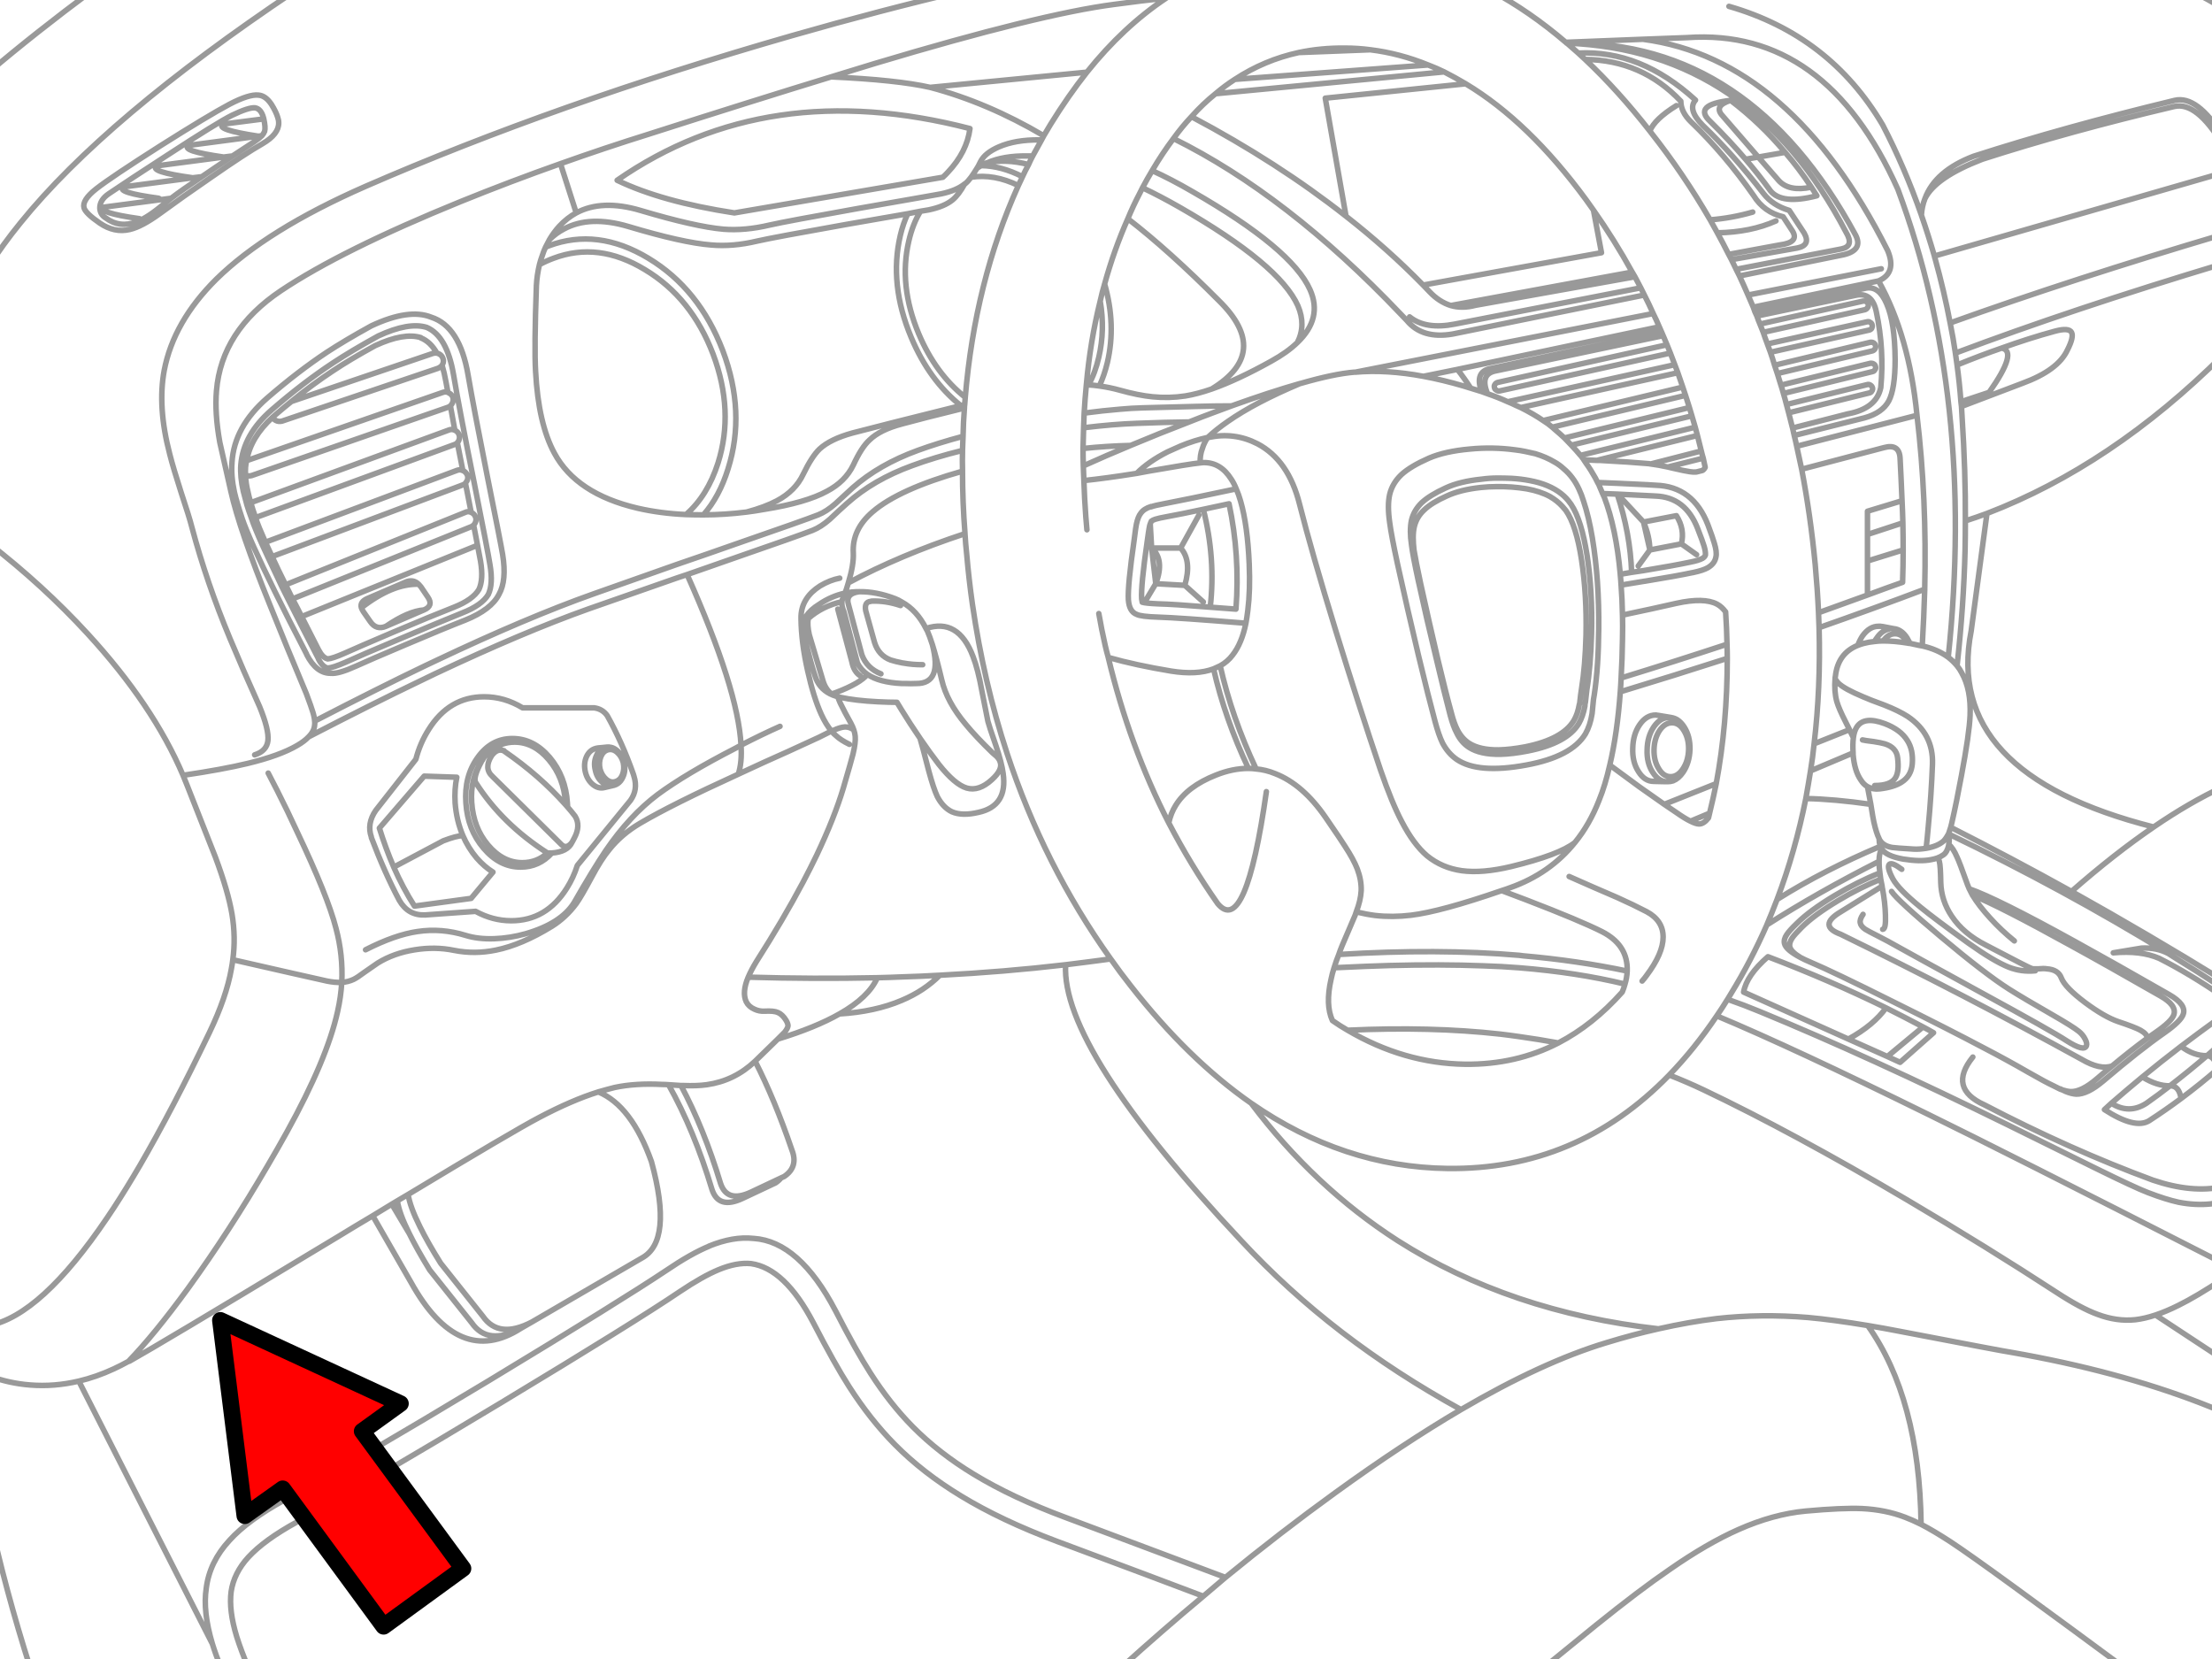 <?xml version="1.0" encoding="utf-8"?>

<!DOCTYPE svg PUBLIC "-//W3C//DTD SVG 1.1//EN" "http://www.w3.org/Graphics/SVG/1.1/DTD/svg11.dtd">
<svg version="1.1" id="Layer_1" xmlns="http://www.w3.org/2000/svg" xmlns:xlink="http://www.w3.org/1999/xlink" x="0px" y="0px"
	 width="400px" height="300px" viewBox="0 0 400 300" style="enable-background:new 0 0 400 300;" xml:space="preserve">
<style type="text/css">
<![CDATA[
	.st0{fill:#FF0000;stroke:#000000;stroke-width:3;stroke-linecap:round;stroke-linejoin:round;stroke-miterlimit:10;}
	.st1{fill:none;stroke:#999999;stroke-linecap:round;stroke-linejoin:round;stroke-miterlimit:3;}
]]>
</style>
<path class="st1" d="M-2,98.25c6.533,5.067,12.467,10.5,17.8,16.3c7.934,8.633,13.7,17.184,17.3,25.65
	c4.769-0.7,8.667-1.417,11.7-2.15c3.867-0.933,6.85-2.017,8.95-3.25c0.867-0.5,1.55-1.017,2.05-1.55c0.7-0.7,1.067-1.433,1.1-2.2
	c0.033-0.2,0.033-0.417,0-0.65c-0.031-0.5-0.148-1.066-0.35-1.7c-0.167-0.567-0.55-1.65-1.15-3.25
	c-2.467-5.867-4.648-11.184-6.55-15.95c-3.7-9.133-6.065-16.017-7.1-20.65c-1.2-5.267-1.867-8.217-2-8.85
	c-0.633-3.533-0.833-6.65-0.602-9.35C39.75,63.417,43.617,57.4,50.75,52.6c7.367-4.934,18.217-10.317,32.55-16.15
	c6-2.434,12.017-4.717,18.05-6.85c5.333-1.9,10.667-3.684,16-5.35c12.7-4.067,23.685-7.517,32.95-10.35
	c2.833-0.867,5.5-1.683,8-2.45c19.8-5.934,34.184-9.483,43.15-10.65c3.166-0.433,6.314-0.816,9.448-1.15
	c0.666-0.467,1.352-0.9,2.052-1.3 M312.65,1.15c12.166,3.5,21.435,10.65,27.8,21.45c2.666,5.133,5,10.566,7,16.3
	c0.066-1.066,0.283-2.066,0.649-3c1.231-3.333,4.167-5.883,8.801-7.65c10.966-3.533,23.083-6.9,36.351-10.1
	c2.699-0.633,5.601,1.517,8.699,6.45 M348.1,35.9c1.267-2.566,4.717-4.933,10.351-7.1c10.436-3.367,22.019-6.55,34.75-9.55
	c2.7-0.6,5.616,1.717,8.75,6.95 M328.55,35.4c-4.233,1.1-7.033,0.8-8.399-0.9c-1.367-1.9-2.867-3.8-4.5-5.7
	c-1.934-2.267-4.065-4.55-6.398-6.85c-2.136-2-0.9-3.267,3.698-3.8c3.602,2.733,6.885,5.867,9.852,9.4
	c1.7,1.967,3.283,4.067,4.75,6.3C327.884,34.35,328.217,34.867,328.55,35.4L328.55,35.4z M325,44.85l-11.9,2.1
	c0.301,0.6,0.584,1.183,0.851,1.75l19.102-3.7c1.5-0.333,1.767-1.317,0.8-2.95c-11.466-22-28.3-33.417-50.5-34.25
	c0.667,0.6,1.353,1.2,2.051,1.8c7.5-0.4,14.566,2.433,21.199,8.5c-1,1.133-0.566,2.65,1.301,4.55c3.666,3.5,7.333,7.617,11,12.35
	c1.102,1.433,2.649,2.45,4.649,3.05l2.7,4.1C327.082,43.617,326.666,44.517,325,44.85z M340.198,48.6l-24.1,4.75
	c0.301,0.733,0.617,1.467,0.95,2.2l22.648-4.75c2.233-0.966,2.783-2.8,1.649-5.5c-11.63-23.1-26.38-35.833-44.247-38.2l-13.95,0.55
	c0.066,0.033,0.116,0.083,0.149,0.15h0.05c22.11-0.349,39.51,11.218,52.2,34.7c0.934,1.8,0.231,2.983-2.102,3.55l-18.898,3.85
	c0.531,1.133,1.05,2.283,1.55,3.45 M347.448,38.9c0.833,2.4,1.616,4.867,2.352,7.4l52.148-15.05 M349.8,46.3
	c0.031,0.2,0.084,0.383,0.148,0.55c1.066,3.833,1.968,7.683,2.7,11.55c14.768-5.3,31.199-10.633,49.3-16 M354.698,73.5l11.052-4.2
	c4.267-1.566,6.967-3.566,8.1-6c0.801-1.566,1.051-2.633,0.75-3.2c-0.333-0.6-1.35-0.667-3.05-0.2
	c-3.066,0.833-6.269,1.85-9.602,3.05c2.033,0.333,1.283,3-2.25,8l-5.101,1.7L354.698,73.5l0.102,1.8
	c0.434,6.667,0.634,12.967,0.601,18.9c1.333-0.434,2.633-0.883,3.899-1.35c15.032-5.767,29.25-15.3,42.648-28.6 M361.948,62.95
	c-2.601,0.9-5.282,1.917-8.05,3.05c0.3,2.2,0.533,4.417,0.699,6.65 M401.948,47.7c-18.267,5.5-34.384,10.883-48.351,16.15
	c0.101,0.733,0.2,1.45,0.301,2.15 M352.65,58.4c0.366,1.8,0.685,3.617,0.949,5.45 M337.85,55.05c-0.066-0.2-0.184-0.367-0.35-0.5
	c-0.2-0.1-0.4-0.133-0.602-0.1L318.25,58.6l0.6,1.5l18.4-4.1c0.198-0.067,0.35-0.183,0.448-0.35
	C337.832,55.483,337.884,55.283,337.85,55.05z M338.448,59.4c0.102-0.2,0.134-0.4,0.102-0.6c-0.033-0.233-0.149-0.4-0.352-0.5
	c-0.167-0.133-0.366-0.167-0.601-0.1l-18,4c0.167,0.5,0.351,1,0.551,1.5l17.8-4C338.15,59.667,338.316,59.567,338.448,59.4
	L338.448,59.4z M317.05,55.55c0.101,0.3,0.2,0.583,0.3,0.85l20.051-4.3c1.566-0.3,2.816,0.633,3.75,2.8
	c1,2.267,1.519,5.633,1.55,10.1c0,3.533-0.384,6.033-1.148,7.5c-0.769,1.433-2.218,2.45-4.352,3.05l-12.75,3.2
	c0.166,0.633,0.316,1.283,0.45,1.95l21.75-5.6c-0.934-9.567-3.25-17.667-6.95-24.3 M317.35,56.4c0.134,0.267,0.25,0.517,0.351,0.75
	l17.852-3.75c2-0.433,3.25,0.567,3.75,3c0.967,4.533,1.231,9.1,0.8,13.7c-0.533,2.533-2.533,4.117-6,4.75l-9.949,2.55
	c0.102,0.434,0.199,0.883,0.3,1.35 M338.8,62c-0.166-0.1-0.366-0.133-0.602-0.1l-17.3,4.15l0.5,1.5l17.199-4.1
	c0.2-0.067,0.351-0.184,0.45-0.35c0.134-0.2,0.167-0.4,0.101-0.6C339.115,62.3,339,62.133,338.8,62L338.8,62z M338.198,65.7
	l-16.148,3.95c0.167,0.5,0.314,1,0.45,1.5l16.1-3.95c0.2-0.034,0.351-0.15,0.45-0.35c0.134-0.167,0.167-0.35,0.101-0.55
	c-0.034-0.233-0.148-0.4-0.351-0.5C338.634,65.7,338.434,65.667,338.198,65.7L338.198,65.7z M337.65,69.55l-14.601,3.6l0.398,1.5
	l14.602-3.6c0.198-0.033,0.351-0.15,0.448-0.35c0.136-0.167,0.167-0.367,0.102-0.6c-0.066-0.2-0.185-0.35-0.352-0.45
	C338.05,69.517,337.85,69.483,337.65,69.55L337.65,69.55z M324.9,80.7c0.3,1.367,0.602,2.75,0.899,4.15l14.851-3.9
	c1.899-0.534,2.883,0.133,2.949,2c0.134,2.533,0.25,5.066,0.351,7.6c0.066,1.333,0.116,2.667,0.149,4
	c0.034,1.633,0.051,3.267,0.051,4.9c0,1.933-0.034,3.883-0.101,5.85c-2,0.7-4.116,1.467-6.352,2.3
	c-2.934,1.066-5.884,2.133-8.851,3.2l0.101,2.7c6.566-2.3,12.936-4.617,19.102-6.95c0.267-10.966-0.2-21.45-1.399-31.45
	 M337.698,107.6V92.45l6.25-1.9 M337.698,96.65l6.399-2.1 M328.948,113.5c0.2,7.267-0.101,14.267-0.898,21l6.398-2.55l-0.75-1.5
	c-0.767-1.5-1.282-2.7-1.55-3.6c-0.334-1.233-0.434-2.617-0.301-4.15c0-0.133,0.017-0.267,0.051-0.4c0.3-2.767,1.649-4.633,4.05-5.6
	c0.233-0.633,0.519-1.2,0.852-1.7c0.834-1.167,1.8-1.75,2.898-1.75h0.352c0.134,0.033,0.267,0.05,0.398,0.05l1.8,0.35l0.102,0.025
	l0.2,0.025c0.366,0.033,0.731,0.167,1.101,0.4c0.435,0.267,0.833,0.683,1.199,1.25c0.2,0.333,0.384,0.667,0.551,1
	c0.5,0.1,1.033,0.217,1.602,0.35l0.6,0.1c0.2-3.466,0.351-6.883,0.45-10.25 M331.85,122.7c0.134,0.3,0.334,0.583,0.601,0.85
	c0.733,0.7,2.219,1.517,4.45,2.45c0.733,0.333,2.019,0.833,3.852,1.5c1.698,0.667,3.1,1.35,4.198,2.05
	c3.135,2.1,4.635,4.983,4.5,8.65c-0.134,3.6-0.384,7.333-0.75,11.2c-0.134,1.567-0.267,2.9-0.398,4
	c1.398-0.233,2.467-0.686,3.2-1.353c0.3-0.333,0.583-0.75,0.85-1.25c0.134-0.366,0.267-0.767,0.4-1.2
	c0.064-0.233,0.134-0.5,0.198-0.8c0.566-2.466,1.149-5.333,1.75-8.6c0.936-4.967,1.45-8.567,1.552-10.8
	c0.134-3.133-0.366-5.7-1.5-7.7c-0.233-0.467-0.519-0.9-0.852-1.3c-0.467-0.566-1-1.083-1.601-1.55
	c-1.269-0.934-2.833-1.617-4.7-2.05 M345.4,116.35c-0.134,0-0.267-0.017-0.398-0.05c-1.636-0.267-3.116-0.4-4.45-0.4
	c-0.533,0-1.05,0.033-1.55,0.1c-0.7,0.067-1.366,0.183-2,0.35c-0.366,0.1-0.719,0.217-1.052,0.35 M340.55,115.9
	c0.601-0.867,1.314-1.3,2.148-1.3c0.833,0,1.551,0.483,2.149,1.45l0.149,0.25 M355.4,94.2c0,1.8-0.017,3.55-0.051,5.25
	c-0.166,6.7-0.649,13.683-1.449,20.95 M337.698,101.45l6.45-2 M325.8,84.85c1.064,5.566,1.884,11.316,2.45,17.25
	c0.267,2.933,0.467,5.833,0.6,8.7 M339,116c0.1-0.233,0.231-0.45,0.398-0.65c0.566-0.833,1.233-1.35,2-1.55
	c0.233-0.1,0.483-0.15,0.75-0.15h0.102 M334.448,131.95c0.269,0.533,0.5,1.017,0.7,1.45c0.102-0.8,0.3-1.433,0.602-1.9
	c0.864-1.367,2.55-1.583,5.05-0.65c1.934,0.733,3.3,1.75,4.101,3.05c0.733,1.133,1.033,2.55,0.899,4.25
	c-0.133,1.467-0.783,2.567-1.95,3.3c-0.934,0.6-2.25,1-3.949,1.2c-0.834,0.1-1.565-0.033-2.2-0.4c0.233,1.233,0.436,2.3,0.602,3.2
	c0.267,1.7,0.45,2.767,0.55,3.2c0.301,1.333,0.617,2.333,0.95,3c0.064,0.166,0.148,0.314,0.25,0.449
	c0.434,0.601,1.134,0.981,2.101,1.148c0.366,0.064,1.685,0.167,3.949,0.3c0.601,0.033,1.334-0.017,2.2-0.147 M336.8,133.8
	c0.231,0.067,0.898,0.167,2,0.3c0.866,0.133,1.532,0.267,2,0.4c1.434,0.433,2.217,1.283,2.351,2.55
	c0.199,1.667,0.066,2.867-0.398,3.6c-0.566,0.934-1.816,1.4-3.75,1.4 M337.698,142.25c-0.467-0.267-0.866-0.667-1.198-1.2
	c-0.769-1.1-1.233-2.633-1.4-4.6v-0.3l-7.699,3.25c-0.267,1.667-0.551,3.333-0.851,5c3.434,0.067,7.351,0.417,11.75,1.05
	 M335.1,136.15c-0.066-1.066-0.05-1.983,0.051-2.75 M328.05,134.5c-0.166,1.633-0.384,3.267-0.649,4.9 M401.948,180.2
	c-4.032-2.767-7.866-5.066-11.5-6.9c-2.231-0.967-5-1.3-8.3-1l5.102-0.85c1.833-0.101,3.467,0.233,4.898,1
	c-12.667-7.767-25.934-14.983-39.801-21.65c0.167,0.566,0.184,1.2,0.051,1.9c0.533,0.434,1.033,1.2,1.5,2.3
	c0.269,0.533,0.899,2.2,1.899,5c0.091,0.234,0.189,0.477,0.3,0.725c3.334,1.15,9.767,4.358,19.301,9.625
	c4.366,2.4,9.983,5.567,16.852,9.5c2.1,1.2,2.948,2.385,2.55,3.551c-0.269,0.834-1.399,1.949-3.399,3.352
	c-2.967,2.064-6.667,4.982-11.101,8.75c-1.899,1.602-3.519,2.384-4.852,2.352c-0.564-0.033-1.217-0.199-1.949-0.5l-0.524-0.25
	l-0.425-0.149v-0.05h-0.102c-0.3-0.135-0.667-0.317-1.101-0.551c-1-0.468-2.518-1.283-4.55-2.449c-2.602-1.5-5.25-2.95-7.95-4.353
	c-4.399-2.333-9.866-5.114-16.399-8.35c-7.267-3.636-12.314-6.052-15.148-7.25c-0.634-0.269-1.2-0.533-1.7-0.802
	c-1.768-0.934-2.733-1.767-2.899-2.5c-0.134-0.5,0-1.051,0.399-1.648c0.334-0.5,0.934-1.167,1.801-2
	c1.566-1.564,3.852-3.25,6.852-5.05c2.833-1.7,5.564-3.066,8.198-4.103c-0.101-0.699-0.148-1.267-0.148-1.699v-0.398
	c-7.366,3.732-14.133,7.564-20.3,11.5c-1.9,4.333-4.066,8.482-6.5,12.45l-0.602,1c2,0.698,3.966,1.448,5.899,2.25
	c13.101,5.397,28.017,12.217,44.75,20.448c4.134,2.033,9.434,4.649,15.898,7.852c4.733,2.333,7.884,3.8,9.45,4.398
	c2.166,0.834,4.018,1.416,5.55,1.75c2.033,0.399,3.983,0.5,5.852,0.302c0.7-0.103,1.417-0.233,2.148-0.4 M339.8,151.65
	c0,0.199,0.017,0.433,0.05,0.699c0.034,0.231,0.084,0.467,0.149,0.698c0.065,0.167,0.149,0.334,0.25,0.5h0.051
	c0.531,0.834,1.814,1.435,3.851,1.802c2.066,0.334,3.75,0.365,5.05,0.101c0.399-0.066,0.783-0.167,1.149-0.3
	c0.367-0.135,0.717-0.317,1.051-0.551c0.466-0.302,0.8-0.899,1-1.802v-0.1 M350.35,155.15c0.167,0.166,0.284,0.383,0.351,0.647
	c0.135,0.5,0.219,1.769,0.25,3.802c0.066,2.198,0.733,4.231,2,6.101c1.399,2.1,3.45,3.833,6.149,5.2
	c1.231,0.633,3.25,1.683,6.051,3.147c1.333,0.7,2.149,1.084,2.449,1.15h1c0.634-0.066,1.15-0.066,1.551,0
	c1.366,0.1,2.233,0.647,2.602,1.647c0.434,1.135,1.864,2.617,4.3,4.45c2.334,1.733,4.334,2.884,6,3.45c2,0.667,3.334,1.184,4,1.55
	c0.834,0.468,1.25,0.95,1.25,1.45c0.5-0.366,1-0.717,1.5-1.051c1.934-1.334,3.033-2.399,3.3-3.199
	c0.367-1.135-0.449-2.268-2.449-3.4c-6.634-3.8-12.051-6.85-16.25-9.147c-8.5-4.7-14.398-7.718-17.7-9.052
	c0.769,1.269,1.833,2.649,3.2,4.149c1.333,1.468,2.783,2.834,4.352,4.101 M356.1,160.725c0.177,0.377,0.377,0.771,0.601,1.176
	 M343.9,157.2c-1.2-0.9-1.95-1.2-2.25-0.9c-0.334,0.334-0.117,1.218,0.649,2.65c0.698,1.267,2.384,2.983,5.05,5.149
	c1.667,1.365,4.534,3.517,8.601,6.448c3.033,2.167,5.467,3.617,7.3,4.353c1.533,0.6,3.136,0.814,4.802,0.647 M339.948,157.85
	c0.033,0.334,0.083,0.717,0.149,1.15c0.065,0.4,0.148,0.816,0.25,1.25c0,0.134,0.017,0.25,0.051,0.35
	c0.333,1.769,0.517,3.4,0.55,4.9c0.066,1.7-0.101,2.55-0.5,2.55 M340.248,153.55c-0.3,0.468-0.448,1.2-0.448,2.2 M340.1,159
	c-2.466,0.967-5.033,2.25-7.699,3.85c-2.899,1.733-5.101,3.353-6.601,4.853c-0.833,0.833-1.399,1.467-1.7,1.897
	c-0.399,0.603-0.55,1.135-0.449,1.603c0.133,0.6,0.783,1.25,1.949,1.948 M372.55,196.9l0.425,0.199
	c0.534,0.174,1.023,0.272,1.476,0.301c1.3,0.033,2.866-0.733,4.7-2.301c0.966-0.834,1.899-1.617,2.8-2.352
	c-1.434,0.532-3.282,0.134-5.55-1.2c-14.232-7.833-28.75-15.364-43.551-22.6c-2.8-1.033-2.8-2.386,0-4.052l7.5-4.648 M342.05,161.2
	c0.698,1.065,3.648,3.782,8.851,8.149c5.399,4.532,9.55,7.717,12.449,9.551c1.801,1.133,4.417,2.683,7.851,4.647
	c2.436,1.4,4,2.386,4.7,2.95c0.5,0.398,0.883,0.866,1.149,1.398c0.267,0.5,0.351,0.899,0.25,1.199
	c-0.269,0.769-1.468,0.467-3.602-0.897c-1.834-1.2-6.917-4.066-15.25-8.603c-9.367-5.133-14.55-7.981-15.55-8.55
	c-0.867-0.5-1.982-1.101-3.351-1.8c-1.135-0.566-1.885-0.967-2.25-1.2c-0.533-0.366-0.833-0.75-0.899-1.149
	c-0.101-0.398,0.066-0.916,0.5-1.551 M341.3,191.05l-7.052-3.149l-18.948-8.5c0.365-2.032,1.834-4.166,4.398-6.398
	c7.436,2.833,14.55,5.917,21.352,9.25c2.267,1.134,4.5,2.283,6.698,3.45c0.636,0.333,1.269,0.684,1.9,1.05l-6.051,5.352
	L341.3,191.05l6.448-5.35 M334.248,187.9c3.033-1.668,5.302-3.551,6.802-5.65 M392.15,172.45c0.3,0.2,0.583,0.383,0.851,0.55
	c3.032,1.866,6.018,3.768,8.949,5.7 M401.948,192.5l-0.898,0.8c-2.066,1.8-4.283,3.584-6.649,5.351c-1.834,1.367-3.75,2.699-5.75,4
	c-1.7,1.066-4.399,0.399-8.101-2l1.25-1.148c1.8-1.564,3.667-3.148,5.601-4.75c2.233-1.833,4.566-3.686,7-5.55
	c2.066-1.566,4.185-3.136,6.351-4.7 M387.4,194.75c1.8,1.1,3.466,1.634,5,1.6c2.366-1.832,4.601-3.647,6.699-5.449
	c-1.602,0.033-3.166-0.532-4.699-1.698 M399.1,190.9c0.967-0.834,1.917-1.686,2.851-2.551 M399.1,190.9
	c0.898,0.033,1.551,0.832,1.95,2.397 M352.75,149.6c7.364,3.733,14.648,7.6,21.85,11.6c5.167-4.533,10.117-8.417,14.851-11.65
	c-25.365-6.433-36.365-18.25-33-35.45l2.852-21.25 M381.948,192.75c2.366-1.967,4.483-3.634,6.352-5 M374.6,161.2
	c9.2,5.133,18.316,10.483,27.351,16.05 M389.448,149.55c4.333-2.966,8.5-5.383,12.5-7.25 M297.1,7.1l8-0.3
	c16.7-1.167,29.4,7.983,38.101,27.45c9.366,25.2,12.399,53.4,9.102,84.6 M356.75,191.15c-3.033,3.767-2.334,6.647,2.1,8.647
	c10.367,5.4,20.517,9.935,30.45,13.603c4.7,1.6,8.917,2,12.648,1.199 M400.75,227.8c-25.802-13.166-43.136-21.916-52-26.25
	c-16.302-8.032-29.066-13.983-38.302-17.85c-2.698,4-5.564,7.565-8.601,10.7c2.134,0.832,4.217,1.731,6.25,2.699
	c10.7,5.101,22.967,11.731,36.801,19.898c9.602,5.667,18.566,11.217,26.899,16.648c3,1.968,5.517,3.316,7.55,4.052
	c2.301,0.864,4.565,1.184,6.801,0.948c1.133-0.133,2.351-0.416,3.649-0.851s2.684-1.017,4.148-1.75c2.166-1.065,4.833-2.649,8-4.75
	 M389.8,237.8l12.148,8 M381.8,199.5c2.134,1.366,4.25,1.366,6.351,0c1.466-1.033,2.883-2.083,4.25-3.15
	c1.102-0.033,1.769,0.733,2,2.301 M301.85,194.4c-11.133,11.466-24.5,17.1-40.1,16.897c-12.566-0.166-24.4-4.1-35.5-11.8
	c7.6,10.102,16.434,18.384,26.5,24.852c13.5,8.601,29.217,13.916,47.148,15.948c3.699-0.833,7.199-1.448,10.5-1.85
	c5.399-0.603,10.916-0.667,16.55-0.2c2.967,0.268,6.566,0.75,10.8,1.45c1.802,0.3,3.733,0.647,5.802,1.05
	c12.667,2.436,19.384,3.7,20.148,3.8c12.769,2.233,24.166,5.283,34.2,9.15l4.05,1.6 M279,301.7c4.199-3.435,7.417-6.05,9.648-7.851
	c5.3-4.269,9.733-7.617,13.3-10.052c4.5-3.133,8.633-5.532,12.399-7.198c4.2-1.867,8.267-2.983,12.2-3.352
	c4.398-0.398,7.781-0.55,10.148-0.45c2.8,0.136,5.383,0.65,7.75,1.55c0.899,0.336,1.883,0.768,2.95,1.303
	c-0.2-15.201-3.417-27.186-9.65-35.951 M347.4,275.65c1.601,0.832,3.366,1.883,5.3,3.147c2.233,1.468,6.116,4.218,11.649,8.25
	c7.167,5.232,13.815,10.117,19.95,14.65 M312.948,18.15c-2.101,0.667-2.584,1.6-1.45,2.8l6.45,7.45l4.852-0.85 M321.15,39.95
	c-3.034,1.367-6.567,2.083-10.601,2.15c0.698,1.267,1.384,2.566,2.05,3.9l9.2-1.7c2.398-0.3,3.184-1.133,2.351-2.5l-1.7-2.6
	c-2.3-0.534-4.084-1.817-5.351-3.85c-3.5-5-7.269-9.434-11.3-13.3c-1.233-1.2-1.852-2.45-1.852-3.75
	c-4.7-4.966-10.467-7.483-17.3-7.55c4,3.767,7.899,8.083,11.699,12.95c0.565-1.434,2.167-2.967,4.801-4.6 M298.35,23.7l0.148,0.2
	c3.969,5.033,7.552,10.317,10.75,15.85c2.602-0.2,5.167-0.667,7.7-1.4 M285.4,9.6l1.25,1.15 M288.15,38
	c-0.434-0.633-0.884-1.267-1.351-1.9c-6.899-9.4-14.149-16.383-21.75-20.95l-25.399,2.6l3.75,21.35
	c5.066,3.967,9.716,8.117,13.949,12.45l32.25-5.85L288.15,38c2.533,3.6,4.866,7.333,7,11.2c0.166,0.267,0.333,0.55,0.5,0.85
	c0.333,0.667,0.685,1.333,1.051,2c0.232,0.434,0.449,0.867,0.648,1.3c0.565,1.1,1.101,2.217,1.601,3.35
	c0.399,0.8,0.769,1.6,1.102,2.4l0.398,0.9l0.3,0.7c0.233,0.566,0.469,1.117,0.7,1.65l0.602,1.5c0.267,0.667,0.531,1.367,0.8,2.1
	c0.167,0.466,0.351,0.95,0.551,1.45L304.3,70l0.5,1.5l0.698,2.2c0.136,0.466,0.283,0.966,0.45,1.5c0.2,0.667,0.399,1.35,0.602,2.05
	l0.398,1.5l0.7,2.8c0.1,0.434,0.216,0.867,0.35,1.3c0.102,0.533,0.219,1.083,0.352,1.65c-0.102,0.233-0.25,0.417-0.449,0.55
	l-0.149,0.05l-1,0.25c-0.333,0.033-0.718,0.017-1.149-0.05c-0.533-0.066-1.666-0.3-3.399-0.7c-0.199-0.033-0.398-0.083-0.601-0.15
	c-1.233-0.267-2.268-0.45-3.101-0.55c-0.101,0-0.185-0.017-0.25-0.05c-2.268-0.2-5.268-0.4-8.999-0.6h-0.5l-2.352-0.1l0.399,0.6
	c0.601,0.833,1.167,1.733,1.7,2.7l0.398,0.8l3.649,0.15c2.231,0.1,4,0.184,5.3,0.25c0.634,0.033,1.167,0.067,1.601,0.1
	c4.468,0.133,7.602,2.517,9.399,7.15c0.601,1.6,0.981,2.7,1.148,3.3c0.333,1.066,0.436,1.9,0.302,2.5
	c-0.135,0.8-0.616,1.45-1.45,1.95c-0.566,0.333-1.483,0.633-2.75,0.9h-0.05c-1.866,0.4-4.733,0.917-8.602,1.55h-0.05l-4.25,0.7
	c0.133,1.733,0.216,3.55,0.25,5.45l1.05-0.25c2.733-0.567,5.633-1.2,8.7-1.9c3.333-0.733,5.783-0.684,7.35,0.15
	c0.566,0.3,1.083,0.767,1.552,1.4c0.134,1.967,0.217,3.917,0.25,5.85c0.031,0.833,0.05,1.683,0.05,2.55
	c0,7.967-0.666,15.517-2,22.65c-0.366,1.8-0.769,3.583-1.199,5.35l-0.2,0.85c-0.564,0.733-1.134,1.1-1.7,1.1
	c-0.364,0-0.884-0.167-1.55-0.5c-0.7-0.333-1.564-0.867-2.601-1.6c-0.666-0.433-1.384-0.917-2.149-1.45
	c-1.398-0.967-2.917-2.034-4.55-3.2c-1.834-1.333-3.601-2.633-5.301-3.9c-0.533,2.4-1.183,4.533-1.949,6.4
	c-1.134,2.9-2.584,5.434-4.351,7.6c-3,3.733-6.883,6.45-11.649,8.15c-0.534,0.199-1.065,0.384-1.601,0.55l4.5,1.7
	c6.5,2.5,11.064,4.417,13.7,5.75c2.898,1.5,4.398,3.65,4.5,6.449v0.648c-0.033,0.803-0.167,1.586-0.4,2.352
	c-0.133,0.5-0.3,0.984-0.5,1.451c-3.533,3.965-7.383,7.033-11.55,9.197c-5.102,2.635-10.717,3.918-16.852,3.852
	c-7.365-0.102-14.448-2.149-21.25-6.149c-0.934-0.532-1.851-1.116-2.75-1.75c-0.865-1.899-0.948-4.383-0.25-7.45
	c0.135-0.666,0.316-1.365,0.552-2.1c0.231-0.768,0.517-1.566,0.85-2.4c0.167-0.5,0.367-1.033,0.601-1.6
	c1.102-2.566,1.885-4.4,2.352-5.5l0.2-0.6c0.531-1.367,0.833-2.65,0.898-3.853c0.033-1.268-0.2-2.565-0.7-3.897
	c-0.434-1.135-1.184-2.519-2.25-4.15c-0.365-0.6-1.531-2.333-3.5-5.2c-2.731-3.966-5.767-6.6-9.101-7.9
	c-1.133-0.467-2.283-0.75-3.449-0.85c-0.467-0.066-0.934-0.1-1.398-0.1c-1.9,0-3.852,0.4-5.852,1.2
	c-3.467,1.367-5.898,3.2-7.301,5.5c-0.566,0.9-0.983,1.95-1.25,3.15c2.634,5.065,5.584,9.935,8.851,14.601
	c3.366,4.066,6.302-2.684,8.802-20.25 M315.65,28.8l2.3-0.4l3.7,4.25c1.233,1.367,3.199,1.767,5.899,1.2 M309.248,39.75
	c0.436,0.767,0.866,1.55,1.302,2.35 M312.6,46c0.167,0.3,0.334,0.617,0.5,0.95 M196.55,95.8c-0.066-0.8-0.133-1.583-0.2-2.35
	c-0.167-2.233-0.283-4.417-0.35-6.55l-0.102-2.65c-0.032-1.067-0.05-2.117-0.05-3.15l0.101-3.75l0.101-2.65
	c0.1-1.733,0.231-3.45,0.399-5.15c0.467-5.233,1.301-10.267,2.5-15.1c0.232-1.067,0.5-2.1,0.801-3.1
	c1.134-4.1,2.531-8.033,4.199-11.8c0.634-1.533,1.332-3.033,2.101-4.5c0.167-0.367,0.351-0.733,0.55-1.1
	c0.567-1.067,1.15-2.1,1.75-3.1c1.233-2.1,2.518-4.033,3.852-5.8c1.032-1.433,2.115-2.75,3.25-3.95
	c1.365-1.533,2.815-2.917,4.351-4.15c1.134-0.967,2.3-1.833,3.5-2.6c3.565-2.333,7.417-3.95,11.55-4.85
	c2.667-0.567,5.467-0.833,8.4-0.8c1.532,0,3.05,0.1,4.55,0.3c3.533,0.433,7.017,1.35,10.45,2.75c0.967,0.367,1.934,0.783,2.898,1.25
	c1.301,0.667,2.602,1.383,3.899,2.15 M300.049,59.1l-36.499,7.7c0.834,1.067,1.634,2.2,2.399,3.4c0.665,0.2,1.315,0.4,1.949,0.6
	c-0.834-2.4-0.301-3.783,1.602-4.15L300.448,60 M263.55,66.8l-6.149,1.25c2.333,0.434,4.75,1.017,7.25,1.75l1.301,0.4
	 M301.448,62.35l-30.601,6.8c-0.233,0.067-0.398,0.184-0.5,0.35c-0.133,0.167-0.166,0.367-0.1,0.6c0.031,0.2,0.148,0.35,0.35,0.45
	c0.167,0.133,0.352,0.184,0.551,0.15l30.898-6.85 M300.748,60.7l-30.198,6.35c-2.033,0.367-2.55,1.75-1.55,4.15
	c1.267,0.433,2.481,0.917,3.648,1.45l30.199-6.7 M267.9,70.8L269,71.2 M272.65,72.65c0.5,0.2,0.983,0.417,1.449,0.65l0.899,0.4
	l28.399-6.3 M196.05,74.7c2.267-0.3,4.417-0.534,6.449-0.7c1.435-0.133,2.815-0.217,4.149-0.25c3.399-0.1,6.551-0.183,9.449-0.25
	c2.367-0.067,4.566-0.1,6.602-0.1c4.732-1.7,8.865-3.05,12.398-4.05h0.051c4.033-1.167,7.283-1.85,9.75-2.05h0.199l53.851-10.6
	 M212.199,25.05c13.732,6.8,27.415,17.367,41.05,31.7c0.365,0.4,0.75,0.8,1.149,1.2c1.866,2.267,4.634,3.083,8.301,2.45l34.648-7.05
	 M257.35,51.55c0.367,0.4,0.75,0.8,1.149,1.2c1.167,1.233,2.45,2.067,3.851,2.5l32.801-6.05 M254.9,57.3
	c1.934,1.567,4.666,2,8.199,1.3l33.602-6.55 M245.1,67.3c3.732-0.333,7.834-0.083,12.301,0.75 M253.449,85.8
	c-1.102,1.034-1.815,2.233-2.149,3.6c-0.301,1.3-0.301,3,0,5.1c0.199,1.533,0.667,4,1.399,7.4c1.199,5.467,2.467,11,3.8,16.6
	c1.2,5,2.2,8.983,3,11.95c0.435,1.633,0.885,2.933,1.351,3.9c0.667,1.267,1.534,2.267,2.602,3c2.565,1.733,6.732,2.066,12.5,1
	c5.5-1,9.083-2.883,10.75-5.65c0.565-1,0.968-2.217,1.199-3.65l0.25-2.55c0.066-0.367,0.116-0.667,0.149-0.9
	c0.5-3.333,0.767-7.267,0.8-11.8c0.066-5.933-0.315-11.433-1.148-16.5c-0.435-2.6-0.968-4.833-1.602-6.7
	c-0.232-0.767-0.5-1.467-0.8-2.1c-0.366-0.8-0.768-1.483-1.2-2.05c-0.466-0.633-1-1.2-1.601-1.7c-0.5-0.467-1.05-0.867-1.649-1.2
	c-1-0.6-2.148-1.1-3.449-1.5l-1.801-0.4c-0.633-0.133-1.25-0.233-1.851-0.3c-2.699-0.367-5.435-0.417-8.199-0.15
	c-3,0.267-5.468,0.816-7.399,1.65C256.199,83.817,254.55,84.8,253.449,85.8L253.449,85.8z M255.55,97.2c0,0.7,0.05,1.466,0.149,2.3
	c0.199,1.233,0.601,3.25,1.199,6.05c1,4.534,2.033,9.083,3.101,13.65c0.968,4.066,1.783,7.3,2.45,9.7
	c0.333,1.3,0.699,2.333,1.101,3.1c0.532,1.033,1.232,1.833,2.101,2.4c1.301,0.833,3.102,1.233,5.399,1.2
	c1.399-0.033,2.982-0.217,4.75-0.55c4.5-0.9,7.434-2.483,8.8-4.75c0.467-0.8,0.801-1.783,1-2.95l0.051-0.1
	c0.134-1.267,0.25-2.183,0.352-2.75c0.434-2.7,0.699-5.917,0.8-9.65c0.101-4.867-0.166-9.383-0.8-13.55
	c-0.635-4.2-1.583-7.2-2.852-9l-0.601-0.7c-0.634-0.7-1.384-1.3-2.25-1.8c-1.166-0.633-2.566-1.1-4.2-1.4
	c-1.8-0.3-3.633-0.433-5.5-0.4c-0.934,0-1.866,0.05-2.8,0.15c-2.5,0.267-4.566,0.783-6.2,1.55c-1.8,0.8-3.148,1.633-4.05,2.5
	c-0.935,0.867-1.533,1.883-1.801,3.05C255.615,95.817,255.55,96.467,255.55,97.2z M255.05,96.15c0,0.7,0.064,1.5,0.199,2.4
	c0.167,1.3,0.565,3.417,1.2,6.35c1.032,4.733,2.133,9.5,3.3,14.3c1,4.233,1.833,7.617,2.5,10.15c0.365,1.367,0.768,2.45,1.2,3.25
	c0.532,1.1,1.268,1.95,2.199,2.55c1.333,0.867,3.217,1.283,5.649,1.25c1.467-0.033,3.134-0.233,5-0.6
	c4.699-0.933,7.767-2.583,9.199-4.95c0.5-0.867,0.865-1.917,1.101-3.15c0-0.267,0.034-0.517,0.102-0.75
	c0.101-0.967,0.185-1.7,0.25-2.2c0.468-2.867,0.75-6.25,0.851-10.15c0.134-5.067-0.133-9.783-0.8-14.15
	c-0.667-4.267-1.635-7.35-2.9-9.25L283.95,91c-0.435-0.633-0.968-1.2-1.602-1.7c-1.466-1.167-3.383-1.966-5.75-2.4
	c-0.533-0.1-1.065-0.183-1.6-0.25c-0.566-0.066-1.136-0.117-1.7-0.15c-0.833-0.033-1.666-0.05-2.5-0.05
	c-0.967,0-1.936,0.066-2.899,0.2c-2.634,0.267-4.801,0.8-6.5,1.6c-1.898,0.867-3.334,1.75-4.301,2.65
	c-0.933,0.9-1.55,1.95-1.85,3.15C255.115,94.65,255.05,95.35,255.05,96.15L255.05,96.15z M304.299,70l-25.249,6.05
	c0.601,0.367,1.149,0.767,1.649,1.2l24.1-5.75 M280.699,77.25c0.165,0.133,0.315,0.267,0.449,0.4c0.601,0.5,1.184,1.017,1.75,1.55
	l22.6-5.5 M262.35,55.25c1.367,0.4,2.867,0.383,4.5-0.05l28.801-5.15 M274.999,73.7c1.532,0.767,2.885,1.55,4.051,2.35
	 M317.698,57.15c0.166,0.5,0.351,0.983,0.55,1.45 M320.15,63.7c0.267,0.767,0.517,1.55,0.75,2.35 M321.4,67.55
	c0.232,0.7,0.449,1.4,0.648,2.1 M322.498,71.15c0.2,0.667,0.385,1.333,0.551,2 M318.85,60.1c0.231,0.7,0.481,1.4,0.75,2.1
	 M306.549,77.25l-20.749,5.1c0.134,0.133,0.25,0.283,0.351,0.45c0.101,0.1,0.184,0.217,0.25,0.35 M305.948,75.2l-21.8,5.3
	c0.601,0.633,1.149,1.25,1.649,1.85 M288.9,87.25l0.199,0.35c0.232,0.533,0.467,1.083,0.7,1.65l2.648,0.1
	c3.366,0.167,5.685,0.283,6.95,0.35c3.6,0.133,6.133,2.1,7.6,5.9c0.602,1.533,0.983,2.583,1.15,3.15c0.199,0.667,0.283,1.2,0.25,1.6
	c-0.067,0.233-0.233,0.433-0.5,0.6c-0.467,0.267-1.217,0.5-2.25,0.7c-1.867,0.4-4.717,0.917-8.551,1.55l-2.05,0.3l-2.051,0.35
	c0.065,0.633,0.115,1.283,0.149,1.95 M289.8,89.25l0.2,0.45l0.1,0.2c1.435,3.767,2.4,8.417,2.9,13.95 M297.199,94.4
	c0.732,1.667,1.115,3.35,1.148,5.05l5.699-1.1c0.435-1.767,0.135-3.467-0.898-5.1L297.199,94.4z M296.25,102.35l2.1-2.9L297.2,94.4
	l-3.801-4.1 M307.65,81.55L298.5,83.9 M307.998,82.85l-6.398,1.6 M288.75,83.25l18.198-4.5 M313.948,48.7l0.602,1.2 M282.9,79.2
	c0.435,0.433,0.852,0.867,1.25,1.3 M208.35,30.85c2.334,1.066,4.733,2.316,7.2,3.75c12.033,6.9,19.149,12.833,21.351,17.8
	c1.533,3.434,0.769,6.617-2.301,9.55c-1.199,1.167-2.767,2.283-4.699,3.35c-4.065,2.267-7.667,3.95-10.801,5.05
	c-1.732,0.6-3.315,1.017-4.75,1.25c-1.966,0.3-3.949,0.35-5.949,0.15c-1.699-0.167-3.684-0.567-5.949-1.2
	c-1.199-0.333-2.417-0.583-3.649-0.75c-0.667-0.1-1.316-0.167-1.95-0.2c-0.133-0.033-0.267-0.05-0.399-0.05 M206.6,33.95
	c2.167,1.033,4.417,2.216,6.75,3.55c12.034,6.9,19.15,12.833,21.352,17.8c1,2.333,0.968,4.55-0.102,6.65 M190,22.45
	c2.1-3.4,4.281-6.534,6.55-9.4l-28.351,2.75c6.934,1.833,13.782,4.75,20.551,8.75C189.183,23.85,189.6,23.15,190,22.45z
	 M178.5,29.45c1.967-0.867,4.383-1.284,7.25-1.25h1l1.6-2.9h-0.399c-2.866-0.033-5.301,0.383-7.301,1.25
	c-1.699,0.733-2.814,1.633-3.35,2.7c-0.133,0.233-0.25,0.467-0.351,0.7c0.167-0.034,0.332-0.034,0.5,0
	c0.301-0.167,0.616-0.333,0.949-0.5H178.5z M101.35,29.6l2.851,8.9c3.101-1.667,6.967-1.817,11.601-0.45
	c6.6,1.967,11.617,3.1,15.05,3.4c2.566,0.2,5.333-0.05,8.3-0.75c2.067-0.467,7.4-1.467,16-3c4.533-0.8,8.051-1.417,10.551-1.85
	c1.333-0.233,2.366-0.417,3.101-0.55c0.767-0.133,1.232-0.216,1.399-0.25c1.866-0.4,3.282-1,4.25-1.8h0.051
	c0.366-0.3,0.731-0.7,1.1-1.2c0.333-0.466,0.684-1,1.05-1.6l0.301-0.5 M104.199,38.5c-1.101,0.6-2.116,1.4-3.051,2.4
	c-0.667,0.733-1.267,1.55-1.8,2.45c0.8-0.8,1.683-1.45,2.65-1.95c3.1-1.667,6.967-1.816,11.6-0.45c6.566,1.966,11.566,3.083,15,3.35
	c2.601,0.233,5.367,0,8.3-0.7c2.067-0.467,7.417-1.467,16.051-3c4.934-0.867,8.667-1.517,11.199-1.95
	c0.936-0.167,1.7-0.316,2.301-0.45c0.832-0.133,1.332-0.217,1.5-0.25c1.899-0.4,3.332-1,4.301-1.8c0.731-0.6,1.467-1.566,2.199-2.9
	 M176.65,30.45c0.269-0.2,0.533-0.367,0.801-0.5c2.434,0.033,4.917,0.7,7.449,2c0.333-0.733,0.7-1.467,1.102-2.2
	c-2.769-0.7-5.269-0.8-7.5-0.3 M171.4,31.15c2.301-2.433,3.634-5.066,4-7.9c-24.433-6.333-45.699-3.217-63.8,9.35
	c5.4,2.6,12.467,4.566,21.2,5.9l37.7-6.45C170.833,31.75,171.133,31.45,171.4,31.15z M164.15,38.65
	c-0.564,1.2-1.017,2.517-1.35,3.95c-1.367,5.867-0.716,11.983,1.95,18.35c2.167,5.2,5.167,9.333,9,12.4l0.698-0.2l0.102-1.3
	c-3.566-2.833-6.367-6.65-8.4-11.45c-2.467-5.867-3.064-11.483-1.8-16.85c0.467-2.033,1.167-3.816,2.101-5.35 M175.6,32.05
	c2.768-0.433,5.617,0.067,8.55,1.5c0.233-0.533,0.483-1.066,0.75-1.6 M186,29.75c0.231-0.533,0.481-1.05,0.75-1.55 M188.35,25.3
	c0.133-0.267,0.268-0.517,0.4-0.75 M198.949,54.45c0.601,3.466,0.518,6.85-0.25,10.15c-0.435,1.9-1.051,3.566-1.851,5 M199.75,51.35
	c1.398,4.9,1.564,9.633,0.5,14.2c-0.367,1.534-0.852,2.95-1.45,4.25 M174.4,73.75l-0.05,0.05h0.05V73.75c0-0.2,0.019-0.4,0.051-0.6
	 M55.8,133.25c7.8-4.033,14.482-7.383,20.05-10.05c1-0.467,1.967-0.934,2.9-1.4c10.6-5,19.833-8.9,27.699-11.7
	c4.199-1.467,9.532-3.333,16-5.6l1.801-0.6c2.565-0.9,5.282-1.85,8.148-2.85c8-2.767,12.852-4.483,14.551-5.15
	c1-0.4,2.032-1.066,3.101-2c1.3-1.233,2.35-2.2,3.149-2.9c3.167-2.833,7.083-5.1,11.75-6.8c2.699-1,5.732-1.917,9.101-2.75l0.1-2.55
	c-3,0.8-5.731,1.65-8.199,2.55c-4.667,1.7-8.583,3.95-11.75,6.75c-0.801,0.733-1.851,1.7-3.149,2.9c-1.066,0.933-2.101,1.6-3.101,2
	c-1.699,0.667-6.551,2.383-14.551,5.15c-3.967,1.4-7.616,2.667-10.949,3.8c-6.033,2.133-11.033,3.9-15,5.3
	c-8.101,2.867-17.667,6.917-28.699,12.15l-1.9,0.9c-5.566,2.667-12.217,6-19.95,10 M151.85,104.55c-1.2,0.233-2.383,0.7-3.55,1.4
	c-1.101,0.7-1.934,1.5-2.5,2.4c-0.667,1.033-0.983,2.217-0.95,3.55c0.033,2.867,0.434,6,1.2,9.4c0.7,3.167,1.517,5.784,2.45,7.85
	c0.565,1.233,1.183,2.25,1.85,3.05l0.3-0.1c0.867-0.4,1.583-0.617,2.15-0.65c0.6,0,1.133,0.183,1.6,0.55
	c-0.133-0.4-0.314-0.817-0.55-1.25c-0.732-1.3-1.367-2.5-1.899-3.6c-0.167-0.367-0.316-0.75-0.449-1.15l-0.15-0.05l-0.149-0.05
	c-1.566-0.467-2.699-1.35-3.399-2.65c-0.367-0.667-0.95-2.583-1.75-5.75c-0.667-2.533-0.9-4.217-0.7-5.05
	c0.133-0.7,0.601-1.417,1.4-2.15c0.366-0.333,0.815-0.667,1.35-1c1.467-1,3.033-1.683,4.7-2.05c0.1-0.3,0.184-0.533,0.25-0.7
	c0.133-0.4,0.25-0.783,0.35-1.15c0.667-2.2,0.968-4,0.9-5.4c-0.167-2.833,1-5.317,3.5-7.45c3.167-2.733,8.583-5.183,16.25-7.35
	c-0.033-1.267-0.033-2.517,0-3.75 M153.4,105.4c6.2-3.333,13.233-6.3,21.102-8.9c-0.301-3.833-0.45-7.6-0.45-11.3 M174.15,78.9
	c0.033-1.733,0.117-3.433,0.25-5.1 M174.35,73.8c-5.167,1.267-8.899,2.217-11.2,2.85c-2.667,0.7-4.633,1.667-5.898,2.9
	c-0.968,0.867-1.95,2.383-2.95,4.55c-0.966,2-2.566,3.583-4.8,4.75c-2.5,1.367-6.25,2.45-11.25,3.25
	c-1.102,0.2-2.185,0.367-3.25,0.5c-2.7,0.333-5.301,0.5-7.801,0.5c-1.066,0-2.116-0.017-3.149-0.05
	c-3.066-0.133-5.983-0.517-8.75-1.15c-7.4-1.733-12.417-5.05-15.05-9.95c-1.935-3.567-3.067-8.5-3.4-14.8
	C96.683,64.283,96.733,59.1,97,51.6c0.065-1.233,0.25-2.483,0.55-3.75c0.133-0.533,0.3-1.067,0.5-1.6
	c0.167-0.533,0.367-1.05,0.6-1.55c0.233-0.467,0.468-0.917,0.7-1.35 M196,86.9c2.6-0.267,5.781-0.7,9.55-1.3
	c1.434-1.434,3.3-2.733,5.601-3.9c0.801-0.367,1.583-0.717,2.352-1.05c1.6-0.667,3.231-1.183,4.898-1.55
	c1.033-0.967,2.25-1.934,3.649-2.9c3.3-2.3,7.649-4.583,13.05-6.85 M284.8,152.35c-1.899,1.5-5.75,2.95-11.55,4.353
	c-3.468,0.832-6.436,1.082-8.9,0.75c-2.397-0.334-4.5-1.233-6.3-2.7c-1.633-1.398-3.149-3.45-4.55-6.15
	c-1.2-2.267-2.483-5.383-3.852-9.35c-2.634-7.8-5.315-16.15-8.051-25.05c-2.966-9.667-5.166-17.35-6.6-23.05
	c-1.333-5.3-3.866-8.933-7.602-10.9c-2.801-1.433-5.75-1.817-8.851-1.15h-0.149c-0.434,0.633-0.75,1.283-0.95,1.95
	c-0.334,0.867-0.467,1.75-0.398,2.65c0.231-0.034,0.398-0.05,0.5-0.05c2.101-0.066,3.8,0.934,5.101,3
	c0.333,0.5,0.634,1.083,0.899,1.75c0.3,0.667,0.564,1.417,0.8,2.25c0.834,2.9,1.352,6.684,1.551,11.35
	c0.134,3.167,0.051,5.95-0.25,8.35c-0.101,0.833-0.217,1.617-0.351,2.35c-0.5,2.433-1.3,4.35-2.399,5.75
	c-0.601,0.8-1.351,1.45-2.25,1.95c1.399,6.2,3.566,12.417,6.5,18.65 M195.949,77.35c3.565-0.434,6.801-0.7,9.699-0.8
	c3.399-0.133,6.533-0.216,9.399-0.25c1.5-0.6,3.017-1.183,4.55-1.75c1.067-0.4,2.102-0.783,3.102-1.15 M205.55,85.6
	c0.7-0.133,1.417-0.267,2.149-0.4c4.935-0.867,8.051-1.367,9.351-1.5 M223.55,88.4c-6.101,1.3-10.383,2.184-12.851,2.65
	c-1.268,0.233-2.116,0.434-2.551,0.6V91.6c-0.867,0.267-1.481,0.667-1.851,1.2c-0.333,0.4-0.602,1.067-0.8,2
	c-0.066,0.267-0.2,1.2-0.4,2.8c-0.8,5.533-1.148,9.15-1.05,10.85c0.101,1.433,0.601,2.316,1.5,2.65c0.5,0.267,1.814,0.433,3.95,0.5
	c2.364,0.066,7.634,0.433,15.8,1.1 M211.15,93.4c1.5-0.267,3.649-0.7,6.449-1.3c1.4-0.3,2.95-0.633,4.65-1
	c1.333,6.233,1.75,12.583,1.25,19.05c-1.7-0.133-3.25-0.25-4.65-0.35c-4.533-0.367-7.633-0.566-9.3-0.6
	c-1.602-0.067-2.602-0.167-3-0.3c-0.033-0.1-0.066-0.3-0.102-0.6c-0.101-1.6,0.233-5.05,1-10.35c0.2-1.467,0.333-2.35,0.399-2.65
	c0.034-0.2,0.084-0.383,0.15-0.55c0.064-0.2,0.134-0.35,0.198-0.45v-0.05c0.166-0.133,0.399-0.25,0.7-0.35
	C209.3,93.767,210.05,93.6,211.15,93.4L211.15,93.4z M195.85,81.1c2.867-0.3,5.733-0.483,8.601-0.55
	c3.5-1.466,7.032-2.883,10.601-4.25 M203.949,39.55c5,3.867,10.5,8.817,16.5,14.85c6.333,6.233,5.884,11.55-1.352,15.95
	 M195.9,84.25c2.801-1.267,5.65-2.5,8.551-3.7 M174.55,71.85c1.167-13.934,4.367-26.7,9.6-38.3 M213.5,99.1h-5.25
	c1.6,1.4,1.85,3.55,0.75,6.45l5.25,0.3C215.115,102.883,214.865,100.633,213.5,99.1l3.3-5.95 M214.25,105.85l3.35,3 M209,105.55
	l-1.65,2.75 M209,105.55l-0.75-6.45L208,94.75 M220.65,120.4c-0.398,0.2-0.801,0.383-1.199,0.55c1.365,6,3.468,12,6.301,18
	 M219.449,120.95c-2.032,0.767-4.602,0.9-7.699,0.4c-4.233-0.7-8-1.517-11.301-2.45l-0.051-0.05
	c2.566,10.733,6.216,20.717,10.949,29.95 M200.4,118.85c-0.199-0.7-0.384-1.417-0.55-2.15c-0.434-1.9-0.816-3.817-1.149-5.75
	 M154.4,132c0.134,0.4,0.218,0.783,0.25,1.15c0.067,0.733-0.064,1.8-0.398,3.2c-0.2,0.8-0.783,2.85-1.75,6.15
	c-1.067,3.567-2.667,7.6-4.8,12.1c-0.769,1.603-1.602,3.25-2.5,4.95c-2.367,4.468-5.168,9.233-8.4,14.3
	c-0.633,1.034-1.133,1.983-1.5,2.853c7.967,0.231,15.75,0.267,23.35,0.1c1.469-0.032,2.936-0.083,4.4-0.147
	c2.333-0.067,4.633-0.168,6.899-0.303c7.768-0.398,15.351-1.031,22.75-1.898c2.732-0.334,5.449-0.684,8.148-1.049
	c-8.065-11.303-14.315-23.701-18.75-37.201c-2.8-8.534-4.883-17.5-6.25-26.9c-0.434-3.033-0.783-6.1-1.05-9.2
	c-0.133-1.2-0.233-2.4-0.3-3.6 M167.699,114.1c0.268,0.6,0.565,1.417,0.899,2.45c0.5,1.6,1.066,3.733,1.7,6.4
	c0.6,2.633,2.05,5.316,4.35,8.05c1.233,1.5,2.852,3.217,4.852,5.15c0.1,0.1,0.333,0.3,0.699,0.6c0.332,0.333,0.551,0.667,0.649,1
	c0.367,0.933-0.133,2.017-1.5,3.25c-1.567,1.433-3.083,1.933-4.55,1.5c-1.435-0.433-3.102-1.85-5-4.25
	c-1.033-1.333-2.167-2.9-3.4-4.7v0.05c0.233,0.733,0.75,2.667,1.551,5.8c0.565,2.1,1.082,3.65,1.551,4.65
	c0.699,1.333,1.583,2.25,2.648,2.75c1.233,0.534,2.833,0.567,4.801,0.1c3.532-0.767,5.018-3.117,4.449-7.05
	c-0.167-1.267-0.6-2.934-1.3-5c-0.867-2.5-1.35-3.967-1.45-4.4c-0.032-0.1-0.398-1.95-1.1-5.55c-0.466-2.6-1-4.667-1.602-6.2
	c-1.767-4.667-4.6-6.35-8.5-5.05L167.699,114.1z M159.3,121.85c-1.7-0.667-2.851-1.817-3.45-3.45l-2.398-9
	c-0.436-1.367,0.198-2.167,1.898-2.4c-0.398,0-0.783,0.017-1.148,0.05h-0.052c-0.8,0.2-1.35,0.534-1.648,1
	c-0.133,0.2-0.217,0.434-0.25,0.7v0.05c-0.067,0.5,0.05,1.1,0.35,1.8l2.45,9.3c0.4,0.8,1,1.483,1.8,2.05
	c1.435,0.966,3.5,1.517,6.2,1.65h0.65c0.633,0.033,1.3,0.033,2,0c3.167,0.033,4.133-2.317,2.898-7.05 M162.85,109.5
	c-1.767-0.6-3.517-0.867-5.25-0.8l-0.148,0.05c-0.802,0.067-1.102,0.633-0.9,1.7l1.6,5.75c0.5,1.566,1.469,2.617,2.9,3.15
	c0.633,0.2,1.3,0.367,2,0.5c0.1,0.033,0.2,0.05,0.3,0.05c1.066,0.2,2.233,0.3,3.5,0.3 M155.35,107c2.066-0.033,4.233,0.383,6.5,1.25
	c0.435,0.167,0.833,0.367,1.2,0.6c1.833,1,3.3,2.6,4.4,4.8 M166.4,133.55c-0.564-0.833-1.167-1.733-1.8-2.7
	c-0.566-0.9-1.083-1.717-1.55-2.45c-0.3-0.5-0.583-0.967-0.852-1.4c-0.967,0-2.115-0.033-3.448-0.1c-2.7-0.133-4.969-0.4-6.8-0.8
	l-0.45-0.1 M158.65,176.8c-1.032,2.367-3.314,4.55-6.85,6.55c4.3-0.267,8.05-1.082,11.25-2.449c2.7-1.133,5-2.648,6.898-4.551
	 M226.25,199.5c-7.602-5.301-14.852-12.366-21.75-21.2c-1.269-1.601-2.483-3.233-3.65-4.899 M293.4,111.25
	c0.033,1.367,0.033,2.767,0,4.2c-0.033,2.5-0.116,4.883-0.25,7.15c6.5-2,12.883-4.033,19.149-6.1 M301.85,129.75h0.351l-2.101-0.35
	c-0.133-0.033-0.269-0.05-0.399-0.05c-0.101-0.033-0.199-0.05-0.3-0.05c-1.134,0-2.101,0.583-2.898,1.75
	c-0.8,1.167-1.217,2.583-1.25,4.25c-0.066,1.667,0.283,3.083,1.05,4.25c0.733,1.167,1.648,1.75,2.75,1.75l2.148,0.05
	c-0.334-0.033-0.648-0.133-0.949-0.3c-0.5-0.267-0.968-0.733-1.399-1.4c-0.733-1.133-1.066-2.5-1-4.1c0.034-1.6,0.434-2.966,1.2-4.1
	c0.601-0.867,1.267-1.4,2-1.6C301.316,129.783,301.581,129.75,301.85,129.75L301.85,129.75z M300.1,132.1
	c0.634-0.934,1.384-1.4,2.25-1.4c0.867,0,1.584,0.466,2.148,1.4c0.602,0.967,0.886,2.117,0.852,3.45
	c-0.033,1.333-0.366,2.483-1,3.45c-0.633,0.967-1.383,1.45-2.25,1.45c-0.866,0-1.583-0.483-2.149-1.45
	c-0.601-0.967-0.884-2.117-0.851-3.45C299.134,134.217,299.467,133.067,300.1,132.1z M302.198,129.75
	c0.399,0.067,0.769,0.2,1.102,0.4c0.467,0.3,0.884,0.733,1.25,1.3c0.731,1.133,1.084,2.5,1.05,4.1c-0.066,1.6-0.483,2.967-1.25,4.1
	c-0.533,0.767-1.133,1.283-1.8,1.55c-0.302,0.1-0.634,0.15-1,0.15h-0.352 M312.35,119.05c-6.3,2.034-12.75,4.05-19.35,6.05
	c-0.366,5.033-1,9.45-1.9,13.25 M293.15,122.6c-0.033,0.833-0.084,1.667-0.148,2.5 M300.948,145.45l9.399-3.75 M242.1,172.6
	c11.967-0.731,22.834-0.683,32.603,0.15l0.8,0.1c6.467,0.567,12.717,1.483,18.75,2.75 M271.55,161.05
	c-7.333,2.533-12.8,4.017-16.399,4.45c-2.231,0.268-4.384,0.283-6.448,0.05c-1.066-0.133-2.219-0.351-3.45-0.649 M241.25,175
	c4.199-0.2,7.517-0.333,9.949-0.4c6.268-0.166,11.935-0.147,17,0.051c2.232,0.066,4.398,0.185,6.5,0.352
	c7,0.564,13.384,1.55,19.148,2.95 M243.699,186.3c10.032-0.467,19.232-0.233,27.601,0.7c1.134,0.134,2.267,0.283,3.399,0.449
	c2.398,0.334,4.768,0.718,7.101,1.148 M339.998,153.05c-6.731,2.834-12.948,6.033-18.648,9.601
	c-0.602,1.566-1.216,3.102-1.852,4.602 M283.75,158.5c2.767,1.232,5.667,2.5,8.699,3.8c1.935,0.867,3.699,1.718,5.299,2.55
	c2,1.067,3,2.603,3,4.603c0,1.967-1,4.282-3,6.948c-0.231,0.334-0.498,0.666-0.799,1 M312.4,180.699
	c-0.634,1.033-1.284,2.033-1.95,3 M305.698,148.5l3.45-1.45 M234.85,9.5L247.8,9 M215.449,21.1c10.435,5.533,19.75,11.533,27.949,18
	 M258.25,11.75l-34.95,2.6 M261.15,13l-41.35,3.95 M218.85,109.8c0.667-5.867,0.25-11.767-1.25-17.7 M292.449,89.35
	c1.565,4.733,2.435,9.45,2.601,14.15 M304.05,98.35l2.75,1.95 M98.65,44.7c0.2-0.067,0.4-0.15,0.602-0.25
	c5.866-2.2,11.866-1.45,18,2.25c6.133,3.7,10.616,9.267,13.449,16.7c2.801,7.434,3.116,14.567,0.949,21.4
	c-1.032,3.333-2.517,6.1-4.449,8.3 M97.55,47.85c0.8-0.434,1.649-0.817,2.55-1.15c5.4-2.034,10.9-1.35,16.5,2.05
	c5.633,3.367,9.75,8.467,12.351,15.3c2.565,6.833,2.866,13.383,0.899,19.65c-1.267,3.966-3.2,7.083-5.8,9.35 M81,70.95
	c-0.301-0.1-0.602-0.1-0.9,0L44.6,83.3c-0.1,0.4-0.167,0.8-0.2,1.2c-0.032,0.467-0.032,0.95,0,1.45c0.333,0.133,0.7,0.15,1.102,0.05
	L81,73.65c0.167-0.066,0.315-0.15,0.449-0.25c0.134-0.133,0.25-0.3,0.351-0.5c0.167-0.333,0.2-0.683,0.1-1.05
	c-0.133-0.367-0.383-0.633-0.75-0.8L81,70.95L81,70.95z M81.199,77.75L45.35,90.9c0.2,0.733,0.467,1.567,0.8,2.5l0.051,0.2
	L82.15,80.4c0.233-0.066,0.417-0.183,0.551-0.35c0.101-0.1,0.184-0.216,0.25-0.35c0.167-0.367,0.184-0.733,0.051-1.1
	c-0.134-0.367-0.384-0.633-0.75-0.8C81.883,77.633,81.532,77.617,81.199,77.75z M83.75,85.1h-0.051
	c-0.333-0.167-0.685-0.184-1.051-0.05L48,98.05c0.366,0.8,0.767,1.667,1.199,2.6L83.65,87.7c0.2-0.067,0.367-0.167,0.5-0.3
	c0.102-0.133,0.2-0.283,0.301-0.45c0.167-0.333,0.184-0.684,0.051-1.05C84.333,85.533,84.083,85.267,83.75,85.1z M82.699,80.05
	c0.301,1.567,0.634,3.25,1,5.05 M84.15,87.4l0.051,0.15c0.366,1.9,0.699,3.6,1,5.1c0.366,0.167,0.616,0.417,0.75,0.75
	c0.167,0.367,0.167,0.733,0,1.1c-0.066,0.167-0.167,0.317-0.301,0.45c0.269,1.433,0.5,2.65,0.7,3.65c0.268,1.4,0.45,2.367,0.55,2.9
	c0.367,2.2,0.269,3.9-0.3,5.1c-0.732,1.233-2.232,2.3-4.5,3.2c-2.566,1-6.217,2.5-10.95,4.5c-4.3,1.833-7.267,3.117-8.898,3.85
	c-1.435,0.633-2.435,0.967-3,1c-0.602-0.133-1.15-0.683-1.65-1.65c-1.1-2.133-2.117-4.133-3.05-6c-0.566-1.133-1.117-2.2-1.65-3.2
	c-0.366-0.733-0.717-1.45-1.05-2.15l-0.2-0.4c-0.933-1.867-1.75-3.567-2.449-5.1 M85.199,92.65c-0.366-0.167-0.718-0.167-1.051,0
	l-32.5,13.1 M52.9,108.3L85.2,95.25c0.167-0.067,0.315-0.167,0.449-0.3 M81.449,73.4c0.232,1.333,0.5,2.8,0.801,4.4 M85.75,87.3
	c1.667,8.367,2.616,13.3,2.85,14.8c0.4,2.333,0.3,4.133-0.3,5.4c-0.768,1.3-2.351,2.417-4.75,3.35
	c-2.733,1.1-6.617,2.717-11.65,4.85c-4.532,1.9-7.667,3.25-9.398,4.05c-1.533,0.667-2.602,1.017-3.2,1.05h-0.05
	c-0.634-0.133-1.2-0.7-1.7-1.7v-0.05c-2.033-3.933-3.816-7.433-5.351-10.5l-0.75-1.5c-0.134-0.3-0.283-0.6-0.449-0.9
	c-0.935-1.967-1.769-3.733-2.5-5.3c-0.4-0.867-0.769-1.667-1.102-2.4c-0.898-2-1.55-3.6-1.949-4.8L45.4,93.5
	c-0.3-0.8-0.55-1.533-0.75-2.2c-0.267-0.966-0.481-1.783-0.648-2.45c-0.4-1.733-0.551-3.333-0.45-4.8
	c0.3-3.667,2.167-6.983,5.6-9.95c3.801-3.3,7.5-6.133,11.102-8.5c2.167-1.434,4.883-3.05,8.148-4.85
	c3.667-1.7,6.583-2.217,8.75-1.55c2.436,1.033,4.051,3.867,4.852,8.5C82.733,72.033,83.983,78.567,85.75,87.3z M84.65,67.85
	c-1-5.9-3.231-9.4-6.699-10.5c-2.667-1.067-6.25-0.55-10.75,1.55L67.1,58.95c-3.2,1.767-5.867,3.35-8,4.75
	c-3.467,2.3-7.05,5.05-10.75,8.25c-4,3.466-6.133,7.35-6.399,11.65v0.05c-0.134,1.633,0.018,3.434,0.449,5.4
	c0.269,1.167,0.733,2.75,1.4,4.75c0.833,2.467,2.8,6.85,5.899,13.15c1.601,3.267,3.518,7.05,5.75,11.35v0.05
	c1.167,2.3,2.634,3.433,4.399,3.4c0.9,0.1,2.417-0.333,4.55-1.3c1.602-0.733,4.533-2,8.801-3.8c4.699-2,8.333-3.5,10.899-4.5
	c3.167-1.267,5.217-2.833,6.15-4.7c0.933-1.667,1.148-4.05,0.648-7.15c-0.231-1.4-1.148-6.083-2.75-14.05
	C86.517,78.05,85.35,71.917,84.65,67.85L84.65,67.85z M173.75,73.35c-9.667,2.4-16.2,4.05-19.602,4.95
	c-2.667,0.733-4.648,1.7-5.949,2.9c-0.935,0.9-1.917,2.417-2.949,4.55c-0.935,2-2.519,3.6-4.75,4.8
	c-1.435,0.767-3.269,1.45-5.5,2.05 M46.699,24.625L34.05,26.3c-0.9,0.667,1.232,1.367,6.399,2.1l1.601-0.2
	c1.232-0.8,2.534-1.65,3.899-2.55c0.601-0.4,1.065-0.767,1.399-1.1L46.699,24.625z M50.199,21.15
	c0.134,0.367,0.199,0.717,0.199,1.05c0.033,1.367-0.949,2.633-2.949,3.8c-2,1.133-5.134,3.183-9.399,6.15
	c-3.4,2.333-6.417,4.467-9.05,6.4c-2.233,1.633-4.083,2.617-5.551,2.95c-1.833,0.433-3.634,0.05-5.399-1.15
	c-1.7-1.167-2.65-2.083-2.851-2.75c-0.268-0.934,0.467-2.083,2.199-3.45c1.833-1.433,5.686-4.017,11.551-7.75
	c5.801-3.667,9.982-6.183,12.551-7.55c2.366-1.233,4.116-1.783,5.25-1.65c0.866,0.066,1.648,0.633,2.35,1.7
	C49.633,19.767,50,20.517,50.199,21.15z M42.05,28.2c-2.101,1.4-3.95,2.65-5.55,3.75c-2.435,1.633-4.283,2.933-5.551,3.9l-1.149,0.9
	c-2.033,1.733-3.716,2.85-5.05,3.35c-2.067,0.8-3.95,0.566-5.65-0.7c-0.667-0.4-1.017-1-1.05-1.8c0-0.967,0.534-1.817,1.6-2.55
	c2.4-1.633,5.917-3.95,10.551-6.95c6.134-4,10.051-6.417,11.75-7.25c2-0.967,3.384-1.417,4.149-1.35c0.733,0.1,1.25,0.7,1.55,1.8
	l0.051,0.2c0.232,1.067,0.282,1.817,0.149,2.25c-0.1,0.267-0.267,0.533-0.5,0.8 M36.5,31.95l-1.65,0.2L22.3,33.8
	c-0.9,0.667,1.232,1.35,6.399,2.05l0.399,0.25l1.851-0.25 M40.449,28.4L28.3,30c-0.934,0.7,1.25,1.417,6.55,2.15 M29.1,36.1
	l-10.25,1.35c-0.899,0.667,1.233,1.367,6.4,2.1 M174.15-1.65c-9.933,2.333-20.25,5.033-30.949,8.1
	C114.667,14.65,88.968,23.733,66.1,33.7c-11.934,5.233-20.934,10.833-27,16.8c-5.133,5.1-8.267,10.583-9.399,16.45
	c-0.833,4.433-0.5,9.5,1,15.2c0.434,1.7,1.116,4,2.051,6.9c1,3,1.648,5.1,1.949,6.3c1.768,6.633,4.065,13.35,6.899,20.15
	c1.5,3.6,3.283,7.7,5.351,12.3c1.134,2.767,1.634,4.8,1.5,6.1c-0.134,1.267-0.935,2.133-2.399,2.6 M44.6,83.3
	c0.5-2.833,2.066-5.45,4.7-7.85c0.133-0.1,0.267-0.217,0.399-0.35c1-0.867,2-1.7,3-2.5c2.532-2.067,5.018-3.9,7.449-5.5
	c2.033-1.367,4.602-2.9,7.7-4.6c3.467-1.6,6.217-2.083,8.25-1.45v0.05c1.167,0.467,2.133,1.383,2.9,2.75
	c0.133,0.033,0.267,0.083,0.398,0.15c0.333,0.167,0.567,0.433,0.7,0.8c0.133,0.367,0.117,0.717-0.05,1.05l-0.102,0.2
	c0.269,0.9,0.5,1.9,0.7,3c0.102,0.6,0.217,1.233,0.352,1.9 M49.3,75.45c0.133,0.267,0.333,0.466,0.6,0.6
	c0.333,0.167,0.7,0.2,1.102,0.1L79.2,66.6c0.301-0.133,0.551-0.317,0.75-0.55 M79,63.85c-0.233-0.033-0.468-0.017-0.7,0.05
	l-25.601,8.7 M45.35,90.9c-0.232-0.733-0.399-1.367-0.5-1.9c-0.267-1.067-0.417-2.083-0.45-3.05 M48,98.05
	c-0.833-1.867-1.435-3.35-1.801-4.45 M47.699,21.5L40.3,22.45c-0.9,0.667,1.232,1.392,6.399,2.175 M73.25,105.3l-6.852,2.95
	c-0.898,0.4-1.25,0.95-1.05,1.65c3.768-2.933,7.217-4.35,10.351-4.25C75.032,104.983,74.217,104.867,73.25,105.3z M65.35,109.9
	c0.066,0.2,0.184,0.434,0.351,0.7l1.25,1.8c0.732,1.067,1.684,1.35,2.851,0.85c2.7-1.833,4.982-2.817,6.85-2.95
	c1.2-0.5,1.436-1.283,0.7-2.35l-1.25-1.85c-0.133-0.167-0.267-0.317-0.399-0.45 M69.8,113.25l6.85-2.95 M48.5,139.8
	c0.398,0.8,0.933,1.833,1.6,3.1c1.268,2.5,2.467,4.983,3.601,7.45c3.699,7.768,6.051,13.602,7.051,17.5
	c0.866,3.233,1.217,6.5,1.05,9.801c0.8-0.065,1.517-0.25,2.149-0.551c0.467-0.231,1.101-0.647,1.899-1.25
	c1.101-0.767,1.917-1.332,2.45-1.699c1.934-1.198,4.167-2,6.7-2.398c2.467-0.398,4.833-0.366,7.1,0.102
	c2.5,0.5,5.033,0.481,7.601-0.052c3.101-0.633,6.467-2.065,10.101-4.3c1.7-1.064,3.167-2.436,4.399-4.102
	c0.601-0.834,1.532-2.434,2.801-4.801c1.133-2.133,2.199-3.8,3.199-5c1.467-1.832,3.301-3.398,5.5-4.7
	c3.833-2.267,9.768-5.233,17.801-8.9c0.467-1.4,0.633-3.15,0.5-5.25c-0.333,0.167-0.667,0.35-1,0.55
	c-6.033,3.1-10.733,5.9-14.102,8.4c-3.366,2.533-6.481,5.9-9.35,10.1c-1.566,2.334-3.483,5.483-5.75,9.45
	c-1.566,2.5-4.483,4.365-8.75,5.6c-1.9,0.534-3.8,0.834-5.7,0.9c-1.934,0.066-3.649-0.135-5.149-0.6
	c-2.899-0.9-5.801-1.135-8.699-0.701c-2.733,0.398-5.867,1.5-9.4,3.301 M77.5,131.95c2.467-3.967,5.815-5.95,10.05-5.95
	c2.434,0,4.75,0.667,6.95,2h12.949c1,0.133,1.782,0.6,2.351,1.4c1.8,3.2,3.383,6.75,4.75,10.65l0.1,0.35
	c0.5,1.6,0.283,3.05-0.648,4.35L104.4,156.5c-0.467,1.467-1.1,2.833-1.898,4.1c-2.468,3.935-5.817,5.9-10.051,5.9
	c-2.232,0-4.384-0.566-6.449-1.7l-9.102,0.649c-2.064,0.101-3.633-0.782-4.699-2.649c-1.801-3.399-3.482-7.185-5.051-11.351v-0.102
	c-0.564-1.6-0.3-3.2,0.801-4.8l7.25-9.25C75.699,135.367,76.467,133.583,77.5,131.95z M33.1,140.2c0.268,0.633,0.518,1.25,0.75,1.85
	c1.3,3.333,3,7.65,5.101,12.95c1.532,4.1,2.532,7.533,3,10.3c0.467,2.8,0.518,5.55,0.149,8.25c8.467,1.935,14.133,3.218,17,3.851
	c0.967,0.199,1.867,0.283,2.7,0.25c-0.101,1.733-0.351,3.483-0.75,5.25c-1.268,5.769-4.333,13.052-9.2,21.852
	c-1.119,2.018-2.252,3.999-3.399,5.95c-4.656,7.987-9.49,15.438-14.5,22.35c-4.033,5.533-7.616,9.917-10.75,13.15l0.199-0.052
	c3.83-2.146,14.73-8.646,32.7-19.5c1.579-0.944,3.212-1.93,4.9-2.948c2.231-1.367,4.366-2.65,6.398-3.853
	c1.2-0.731,2.352-1.433,3.45-2.1l1-0.6c0.667-0.4,1.316-0.785,1.95-1.15c12.6-7.6,20.481-12.232,23.648-13.9
	c3.968-2.1,7.552-3.647,10.75-4.647c1.033-0.302,2.019-0.566,2.95-0.802c2.5-0.532,5.352-0.717,8.55-0.551
	c0.435,0,0.833,0.019,1.2,0.051c0.9,0.066,1.65,0.117,2.25,0.149h0.45c1.6,0.065,3,0.017,4.2-0.149
	c3.333-0.467,6.25-1.883,8.75-4.25l0.05-0.051c1.833-1.767,3.183-3.082,4.05-3.949l1.25-1.25c0.367-0.467,0.567-0.851,0.602-1.148
	c0-0.268-0.117-0.602-0.352-1c-0.433-0.7-0.917-1.167-1.45-1.398c-0.5-0.233-1.315-0.316-2.448-0.25
	c-0.635,0.032-1.233-0.084-1.802-0.352c-0.698-0.3-1.198-0.75-1.5-1.352c-0.532-1.133-0.417-2.616,0.352-4.448 M80.15,152.05
	c1.567-0.601,2.75-0.916,3.551-0.95c-0.768-1.8-1.232-3.766-1.399-5.898c-0.101-1.667,0-3.217,0.3-4.65l-5.899-0.2l-8.101,9.4
	c0.768,2.467,1.633,4.815,2.601,7.05L80.15,152.05z M71.199,156.8c1.101,2.5,2.351,4.851,3.75,7.05l10.25-1.397l3.949-4.75
	c-1.032-0.636-2.017-1.483-2.949-2.552c-1.033-1.231-1.866-2.584-2.5-4.051 M42.1,173.55c-0.066,0.533-0.149,1.065-0.25,1.601
	c-0.6,3.435-1.934,7.302-4,11.602c-4.476,9.3-8.65,17.282-12.524,23.95c-1.632,2.789-3.206,5.347-4.726,7.675
	c-0.421,0.643-0.837,1.268-1.25,1.875C11.383,232.018,4.267,238.5-2,239.699 M154.15,107.05h-0.05l-1.3,0.2 M152.25,108.8
	c-2.367,0.534-4.4,1.55-6.102,3.05c-0.133,0.8-0.064,1.783,0.2,2.95l2.5,8.4c0.333,1.033,0.851,1.8,1.55,2.3
	c0.301-0.1,0.583-0.2,0.852-0.3c2.866-1.1,4.731-2.184,5.6-3.25 M151.5,110.15l2.55,9.55c0.231,1.167,0.731,2,1.5,2.5 M146.75,110.3
	c-0.333,0.4-0.533,0.917-0.602,1.55 M133.5,140c0.231-0.1,0.449-0.2,0.648-0.3c2.634-1.233,5.417-2.5,8.352-3.8
	c1.8-0.833,3.648-1.683,5.55-2.55l2.3-1.15c0.268,0.333,0.55,0.617,0.851,0.85c0.565,0.534,1.366,1.05,2.399,1.55 M124.25,103.9
	c6.167,13.833,9.417,24.117,9.75,30.85c2.6-1.333,4.949-2.467,7.05-3.4 M151.199,125.9c-0.301-0.1-0.566-0.233-0.801-0.4
	 M91.15,135.75h-0.1c-0.768-0.3-1.483,0-2.15,0.9c-0.967,1.533-0.917,2.783,0.15,3.75l12.6,12.45c0.602,0.436,1.2,0.25,1.801-0.55
	c0.101-0.2,0.232-0.45,0.399-0.75c0.8-1.5,0.851-2.816,0.15-3.95c-0.435-0.567-0.884-1.117-1.352-1.65
	c-0.133-0.167-0.267-0.317-0.398-0.45c-3.102-3.5-6.783-6.717-11.051-9.65L91.15,135.75z M102.25,145.5v-0.4c-0.2-3-1.2-5.567-3-7.7
	c-1.801-2.133-3.867-3.2-6.2-3.2c-1.667,0-3.133,0.55-4.4,1.65c0.733-0.467,1.533-0.5,2.4-0.1 M102.65,145.95
	c-0.032-0.267-0.05-0.517-0.05-0.75c-0.2-3.2-1.267-5.95-3.2-8.25c-1.933-2.267-4.183-3.4-6.75-3.4c-2.532,0-4.616,1.133-6.25,3.4
	c-1.667,2.3-2.383,5.05-2.148,8.25c0.199,3.2,1.267,5.934,3.199,8.2c1.934,2.268,4.167,3.398,6.699,3.398
	c2.233,0,4.117-0.85,5.65-2.55H99c-1.269,1.167-2.783,1.75-4.551,1.75c-2.333,0-4.399-1.065-6.199-3.2
	c-1.769-2.1-2.75-4.667-2.95-7.7c-0.195-2.865,0.405-5.349,1.8-7.45l0.101-0.15v-0.05h0.051v-0.05
	c0.433-0.733,0.898-1.25,1.398-1.55 M99,154.25c-5.468-3.5-9.783-7.733-12.95-12.7c-0.4-0.566-0.05-1.867,1.05-3.9 M109.449,135.15
	l0.074-0.025l-1.324,0.125c-0.101,0-0.185,0.017-0.25,0.05c-0.101,0-0.185,0.017-0.25,0.05c-0.732,0.2-1.283,0.7-1.649,1.5
	c-0.367,0.833-0.434,1.75-0.2,2.75c0.233,0.967,0.7,1.733,1.4,2.3c0.667,0.533,1.366,0.7,2.1,0.5l1.5-0.35
	c-0.267,0.034-0.5,0.034-0.7,0c-0.398-0.066-0.8-0.25-1.199-0.55c-0.667-0.533-1.101-1.283-1.301-2.25
	c-0.231-0.933-0.167-1.8,0.2-2.6c0.233-0.6,0.583-1.033,1.05-1.3L109.449,135.15L109.449,135.15z M110.85,142.05l0.2-0.05
	c0.232-0.067,0.45-0.167,0.649-0.3c0.399-0.267,0.717-0.667,0.949-1.2c0.367-0.8,0.436-1.683,0.2-2.65
	c-0.232-0.934-0.684-1.667-1.35-2.2c-0.333-0.267-0.667-0.433-1-0.5c-0.269-0.066-0.533-0.083-0.802-0.05l-0.148,0.025h-0.025
	 M108.65,136.85c0.269-0.667,0.686-1.083,1.25-1.25c0.602-0.167,1.167-0.017,1.7,0.45c0.533,0.467,0.9,1.083,1.101,1.85
	c0.167,0.8,0.116,1.533-0.149,2.2c-0.268,0.667-0.7,1.083-1.3,1.25c-0.567,0.167-1.117,0.017-1.65-0.45
	c-0.533-0.467-0.899-1.083-1.1-1.85C108.333,138.25,108.383,137.517,108.65,136.85L108.65,136.85z M103.449,152.3
	c-0.533,1.167-1.75,1.815-3.649,1.95 M140.65,187.9c4.567-1.4,8.283-2.918,11.15-4.553 M54.55,111.5l31.8-12.9 M136.55,191.9
	c2.367,4.633,4.583,9.981,6.649,16.049c0.801,2.033,0.333,3.634-1.399,4.801l-0.55,0.25c-0.269,0.333-0.602,0.634-1,0.9l-5.95,2.799
	c-2.9,1.367-4.75,0.834-5.55-1.602c-2.134-7.1-4.75-13.414-7.852-18.947 M123.15,196.3c2.769,5.2,5.15,11.101,7.15,17.7
	c0.8,2.4,2.649,2.917,5.55,1.55l5.4-2.55 M44.949,301.699c-0.935-2.232-1.649-4.149-2.149-5.75c-0.966-3.166-1.3-5.883-1-8.149
	c0.333-2.233,1.367-4.3,3.1-6.2c1.936-2.1,4.852-4.216,8.75-6.35c8.033-4.4,20.384-11.616,37.051-21.65
	c16.134-9.731,26.884-16.416,32.25-20.05c2.732-1.833,5.065-3.149,7-3.95c2.167-0.897,4.116-1.267,5.851-1.1
	c4.066,0.566,7.816,4.115,11.25,10.65c2.6,5.031,4.767,8.897,6.5,11.6c2.566,4,5.316,7.482,8.25,10.449
	c3.399,3.435,7.383,6.533,11.95,9.301c4.866,2.967,10.683,5.717,17.449,8.25c12.166,4.533,20.968,7.833,26.398,9.9l4-3.4
	c-5.033-1.9-14.633-5.5-28.8-10.801c-6.466-2.399-12.033-5.018-16.7-7.852c-4.232-2.564-7.917-5.433-11.05-8.6
	c-2.733-2.768-5.283-6-7.65-9.7c-1.699-2.633-3.8-6.383-6.3-11.25c-4.367-8.366-9.3-12.731-14.8-13.1h-0.05
	c-2.435-0.269-5.117,0.198-8.052,1.397h0.052c-2.2,0.9-4.817,2.385-7.852,4.45c-5.333,3.565-16.017,10.2-32.05,19.899
	c-16.6,10-28.9,17.185-36.9,21.551c-4.434,2.434-7.75,4.865-9.948,7.3c-2.4,2.601-3.802,5.483-4.2,8.649
	c-0.435,2.801-0.066,6.148,1.1,10.051c0.4,1.3,0.936,2.783,1.602,4.449 M108.199,197.449c4,1.666,7.199,5.867,9.601,12.601
	c2.633,9.601,2.05,15.417-1.75,17.45l-19.851,11.55l-2,1.149c-7.5,4.834-14.134,2.051-19.899-8.352l-6.9-12 M96.199,239.05
	c-4,2.101-6.968,1.75-8.899-1.05l-7.601-9.551c-1.566-2.5-2.816-4.699-3.75-6.602c-1.199-2.398-1.917-4.35-2.149-5.85 M71.85,217.15
	c0.233,1.531,0.95,3.5,2.15,5.897c0.933,1.9,2.167,4.103,3.699,6.603l7.601,9.549c1.934,2.801,4.899,3.134,8.899,1 M70.85,217.75
	l3.15,5.3 M-2,248.8c2.398,0.899,4.883,1.45,7.449,1.649c2.899,0.232,5.833,0,8.801-0.699c2.106-0.497,4.225-1.239,6.35-2.225
	c0.865-0.401,1.732-0.844,2.601-1.326 M14.25,249.75l24.148,47.5 M192.699,174.449c-0.566,10.066,10.018,26.701,31.75,49.898
	c11,11.867,24.25,22.053,39.75,30.553c9.801-5.733,18.565-9.769,26.301-12.103c3.267-1,6.398-1.833,9.398-2.5 M221.6,285.25
	c6.634-5.434,13.268-10.551,19.9-15.35c8.1-5.867,15.667-10.867,22.699-15 M202.6,301.699c5-4.532,10-8.883,15-13.049 M168.199,15.8
	c-3.968-0.9-9.935-1.533-17.899-1.9 M323.448,74.65c0.233,0.9,0.468,1.817,0.7,2.75 M326.55,144.4c-1.269,6.368-3,12.45-5.2,18.25
	 M396.248-1.65c2,1,3.9,2.05,5.7,3.15 M196.55,13.05c4.399-5.5,9.184-9.966,14.351-13.4 M269.699-1.65
	c4.601,2.467,9.083,5.566,13.449,9.3 M-2,48.15c1.633-2.566,3.532-5.183,5.699-7.85C13.933,27.633,30.483,13.65,53.35-1.65
	 M-2,13.05c5.667-4.8,11.866-9.7,18.6-14.7 M-2,273.8c1.967,9.101,4.467,18.399,7.5,27.899"/>
<path class="st0" d="M65.49,258.813l18.235,24.824l-14.356,10.451L51.12,269.218l-6.854,4.879l-4.415-35.337l32.565,15.053
	L65.49,258.813z"/>
</svg>
